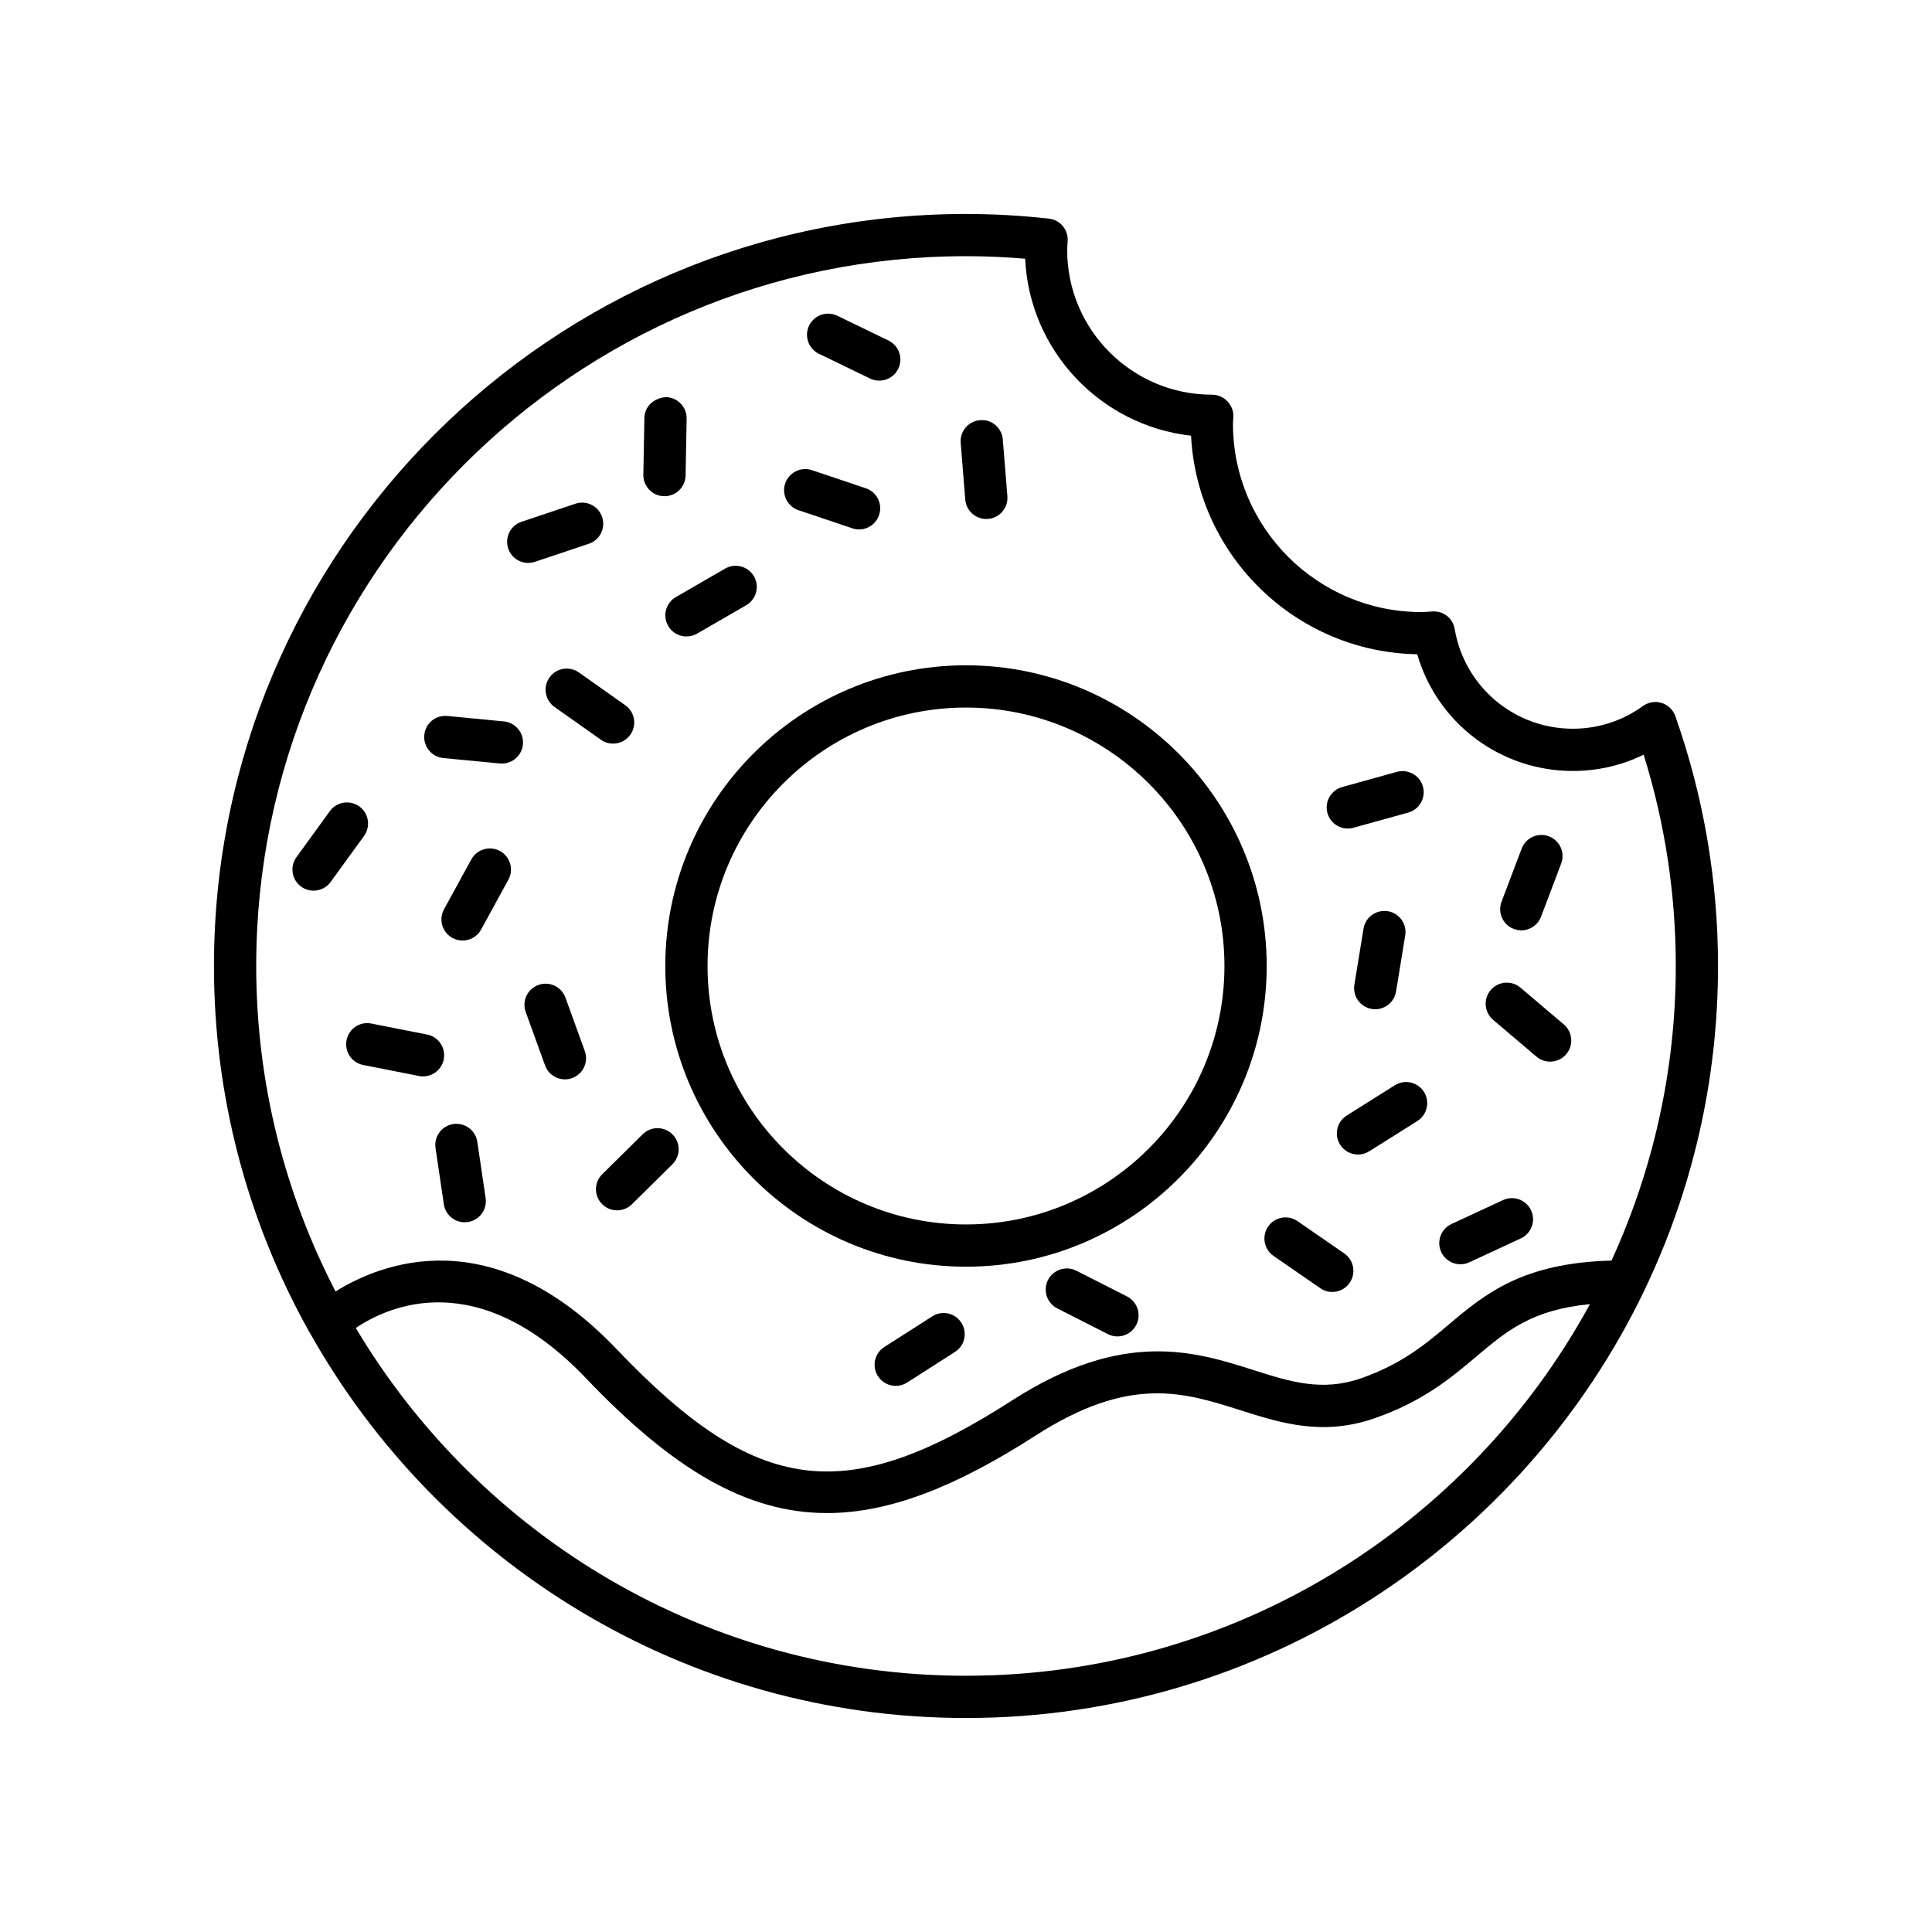 <?xml version="1.0" encoding="UTF-8"?>
<!-- Uploaded to: SVG Repo, www.svgrepo.com, Generator: SVG Repo Mixer Tools -->
<svg fill="#000000" width="800px" height="800px" version="1.1" viewBox="144 144 512 512" xmlns="http://www.w3.org/2000/svg">
 <g>
  <path d="m320.31 400c0 43.941 35.746 79.688 79.688 79.688s79.688-35.746 79.688-79.688-35.746-79.688-79.688-79.688-79.688 35.746-79.688 79.688zm148.18 0c0 37.766-30.727 68.492-68.492 68.492-37.77 0-68.492-30.727-68.492-68.492 0-37.77 30.723-68.492 68.492-68.492 37.766 0 68.492 30.723 68.492 68.492z"/>
  <path d="m226.14 497.25c34.164 60.828 99.273 102.04 173.86 102.04 79.117 0 147.61-46.348 179.77-113.31 0.055-0.105 0.098-0.211 0.145-0.32 12.41-25.965 19.379-55.012 19.379-85.66 0-22.637-3.809-44.918-11.316-66.23-0.586-1.664-1.926-2.953-3.609-3.481-1.68-0.523-3.519-0.223-4.949 0.801-5.465 3.945-11.891 6.031-18.582 6.031-15.535 0-28.715-11.117-31.332-26.434-0.477-2.816-2.926-4.812-5.863-4.644l-0.859 0.059c-0.711 0.051-1.418 0.102-2.141 0.102-27.512 0-49.891-22.379-49.891-49.891 0-0.305 0.023-0.605 0.043-0.906l0.059-1c0.059-1.52-0.559-3-1.613-4.094-1.055-1.098-2.562-1.715-4.086-1.715-21.141 0-38.34-17.199-38.34-38.34 0-0.586 0.043-1.16 0.086-1.734l0.043-0.672c0.188-2.984-2.004-5.586-4.977-5.914-7.43-0.824-14.82-1.234-21.965-1.234-109.89 0-199.3 89.402-199.3 199.3 0 34.969 9.082 67.848 24.969 96.449 0.102 0.285 0.312 0.531 0.465 0.805zm173.86 90.844c-68.695 0-128.88-37.031-161.71-92.164 8.691-5.856 32.422-16.672 61.062 13.375 22.879 24.004 42.41 35.672 63.816 35.672 16.5 0 34.113-6.938 55.223-20.504 24.988-16.07 39.223-11.547 54.293-6.758 10.734 3.41 21.824 6.941 35.648 2.125 12.848-4.469 20.32-10.781 26.914-16.344 8.086-6.828 14.766-12.406 30.102-13.883-31.906 58.613-94.059 98.48-165.35 98.48zm0-376.2c5.113 0 10.367 0.223 15.676 0.672 1.125 24.371 19.949 44.199 43.965 46.902 1.633 31.867 27.801 57.359 59.938 57.918 5.281 18.184 21.918 30.93 41.262 30.93 6.559 0 12.922-1.477 18.742-4.316 5.652 18.117 8.516 36.926 8.516 55.996 0 27.848-6.129 54.273-17.035 78.074-23.543 0.59-33.555 8.863-43.043 16.875-6.137 5.184-12.484 10.539-23.371 14.328-10.301 3.582-18.77 0.898-28.578-2.227-15.297-4.856-34.324-10.906-63.738 8.008-44.27 28.457-67.793 25.434-104.88-13.473-33.039-34.66-62.461-22.855-74.531-15.332-13.402-25.859-21.023-55.176-21.023-86.254 0-103.72 84.379-188.1 188.1-188.1z"/>
  <path d="m283.99 293.18c0.586 0 1.188-0.094 1.777-0.293l14.277-4.781c2.934-0.98 4.512-4.156 3.531-7.086-0.984-2.934-4.156-4.519-7.086-3.531l-14.273 4.785c-2.934 0.98-4.512 4.156-3.531 7.086 0.781 2.34 2.965 3.82 5.305 3.82z"/>
  <path d="m321.07 309.87c1.039 1.797 2.918 2.801 4.856 2.801 0.949 0 1.914-0.242 2.793-0.75l13.039-7.531c2.68-1.547 3.594-4.973 2.051-7.648-1.551-2.68-4.977-3.602-7.648-2.051l-13.039 7.531c-2.68 1.547-3.594 4.973-2.051 7.648z"/>
  <path d="m289.61 323.55c-1.781 2.527-1.184 6.019 1.344 7.805l12.297 8.688c0.98 0.691 2.109 1.023 3.227 1.023 1.758 0 3.488-0.824 4.578-2.367 1.781-2.527 1.184-6.019-1.344-7.805l-12.297-8.688c-2.531-1.781-6.023-1.18-7.805 1.344z"/>
  <path d="m355.61 279.21 14.273 4.797c0.59 0.199 1.191 0.297 1.781 0.297 2.34 0 4.519-1.48 5.305-3.82 0.988-2.93-0.59-6.106-3.523-7.086l-14.273-4.797c-2.918-0.988-6.106 0.594-7.086 3.523-0.988 2.93 0.59 6.102 3.523 7.086z"/>
  <path d="m319.99 275.5h0.105c3.043 0 5.539-2.438 5.594-5.492l0.277-15.059c0.055-3.09-2.406-5.644-5.492-5.703-3.086 0.188-5.641 2.406-5.703 5.492l-0.277 15.059c-0.055 3.094 2.406 5.648 5.496 5.703z"/>
  <path d="m361.02 237.75 13.551 6.566c0.789 0.379 1.617 0.559 2.438 0.559 2.078 0 4.074-1.16 5.039-3.156 1.348-2.781 0.188-6.133-2.598-7.477l-13.551-6.566c-2.781-1.344-6.133-0.188-7.477 2.598-1.344 2.781-0.184 6.129 2.598 7.477z"/>
  <path d="m405.38 281.54c0.148 0 0.305-0.004 0.457-0.02 3.082-0.25 5.375-2.945 5.129-6.031l-1.211-15.012c-0.25-3.082-2.938-5.418-6.031-5.129-3.082 0.25-5.375 2.945-5.129 6.031l1.211 15.012c0.234 2.93 2.684 5.148 5.574 5.148z"/>
  <path d="m264.14 441.88c-3.059 0.449-5.172 3.297-4.719 6.356l2.199 14.898c0.41 2.781 2.801 4.781 5.531 4.781 0.273 0 0.551-0.02 0.824-0.059 3.059-0.449 5.172-3.297 4.719-6.356l-2.199-14.898c-0.453-3.066-3.301-5.148-6.356-4.723z"/>
  <path d="m293.85 408.38c-1.051-2.902-4.269-4.41-7.168-3.359-2.91 1.051-4.41 4.266-3.359 7.168l5.125 14.16c0.824 2.277 2.973 3.695 5.266 3.695 0.633 0 1.277-0.109 1.906-0.336 2.91-1.051 4.41-4.266 3.359-7.168z"/>
  <path d="m303.55 463.09c1.098 1.109 2.539 1.664 3.984 1.664 1.422 0 2.844-0.539 3.934-1.617l10.715-10.582c2.199-2.172 2.223-5.719 0.051-7.914-2.176-2.203-5.719-2.219-7.914-0.051l-10.715 10.582c-2.207 2.172-2.227 5.719-0.055 7.918z"/>
  <path d="m276.5 369.53c-2.715-1.477-6.113-0.488-7.598 2.227l-7.231 13.211c-1.484 2.711-0.488 6.113 2.227 7.598 0.852 0.465 1.773 0.688 2.68 0.688 1.98 0 3.898-1.051 4.918-2.91l7.231-13.211c1.484-2.715 0.488-6.117-2.227-7.602z"/>
  <path d="m235.84 419.66c-0.598 3.031 1.375 5.977 4.41 6.574l14.777 2.914c0.367 0.074 0.73 0.105 1.086 0.105 2.621 0 4.961-1.848 5.484-4.516 0.598-3.031-1.375-5.977-4.41-6.574l-14.777-2.914c-3.051-0.617-5.977 1.379-6.57 4.41z"/>
  <path d="m239.23 357.72c-2.496-1.809-6.004-1.254-7.82 1.242l-8.844 12.188c-1.816 2.504-1.258 6.004 1.242 7.82 0.992 0.719 2.144 1.066 3.281 1.066 1.734 0 3.441-0.801 4.539-2.309l8.844-12.188c1.816-2.504 1.262-6.004-1.242-7.82z"/>
  <path d="m261.48 344.89 14.988 1.441c0.184 0.016 0.363 0.023 0.543 0.023 2.852 0 5.289-2.168 5.566-5.062 0.297-3.078-1.961-5.812-5.039-6.109l-14.988-1.441c-3.137-0.285-5.812 1.961-6.109 5.039-0.293 3.078 1.961 5.812 5.039 6.109z"/>
  <path d="m545.18 390.18c0.652 0.25 1.324 0.367 1.98 0.367 2.258 0 4.387-1.379 5.234-3.617l5.332-14.082c1.098-2.891-0.359-6.121-3.254-7.215-2.887-1.102-6.121 0.359-7.215 3.254l-5.332 14.082c-1.098 2.883 0.359 6.117 3.254 7.211z"/>
  <path d="m508.45 411.46c2.695 0 5.07-1.953 5.519-4.695l2.426-14.863c0.496-3.055-1.57-5.93-4.621-6.426-3.066-0.477-5.93 1.574-6.426 4.621l-2.426 14.863c-0.496 3.055 1.57 5.93 4.621 6.426 0.305 0.051 0.609 0.074 0.906 0.074z"/>
  <path d="m501.18 363.57c0.496 0 0.996-0.066 1.496-0.203l14.512-4.023c2.981-0.828 4.727-3.91 3.902-6.891-0.824-2.977-3.902-4.715-6.891-3.902l-14.512 4.023c-2.981 0.828-4.727 3.91-3.902 6.891 0.691 2.481 2.941 4.106 5.394 4.106z"/>
  <path d="m513.65 431.61-12.75 8.016c-2.617 1.645-3.406 5.102-1.762 7.719 1.062 1.691 2.883 2.617 4.746 2.617 1.016 0 2.051-0.277 2.973-0.859l12.75-8.016c2.617-1.645 3.406-5.102 1.762-7.719-1.648-2.617-5.113-3.406-7.719-1.758z"/>
  <path d="m551.18 424.02c1.051 0.891 2.34 1.328 3.617 1.328 1.59 0 3.164-0.672 4.273-1.977 2-2.359 1.707-5.891-0.648-7.891l-11.484-9.742c-2.363-2-5.894-1.707-7.891 0.648-2 2.359-1.707 5.891 0.648 7.891z"/>
  <path d="m531.02 479.05c0.789 0 1.59-0.168 2.352-0.52l13.66-6.336c2.805-1.301 4.023-4.629 2.723-7.434-1.305-2.809-4.633-4.023-7.434-2.723l-13.66 6.336c-2.805 1.301-4.023 4.629-2.723 7.434 0.949 2.043 2.969 3.242 5.082 3.242z"/>
  <path d="m481.5 476.83 12.387 8.562c0.969 0.668 2.078 0.992 3.176 0.992 1.777 0 3.523-0.844 4.609-2.418 1.758-2.543 1.121-6.031-1.426-7.789l-12.387-8.562c-2.547-1.758-6.031-1.121-7.789 1.426-1.754 2.543-1.117 6.031 1.43 7.789z"/>
  <path d="m391.05 492.85-12.688 8.113c-2.606 1.664-3.367 5.125-1.699 7.731 1.066 1.672 2.871 2.582 4.719 2.582 1.031 0 2.078-0.285 3.008-0.883l12.688-8.113c2.606-1.664 3.367-5.125 1.699-7.731-1.652-2.602-5.121-3.371-7.727-1.699z"/>
  <path d="m442.68 487.58-13.422-6.824c-2.746-1.398-6.121-0.297-7.527 2.453-1.398 2.754-0.301 6.125 2.453 7.527l13.422 6.824c0.812 0.414 1.68 0.605 2.531 0.605 2.043 0 4.008-1.117 4.996-3.062 1.398-2.75 0.301-6.121-2.453-7.523z"/>
 </g>
</svg>